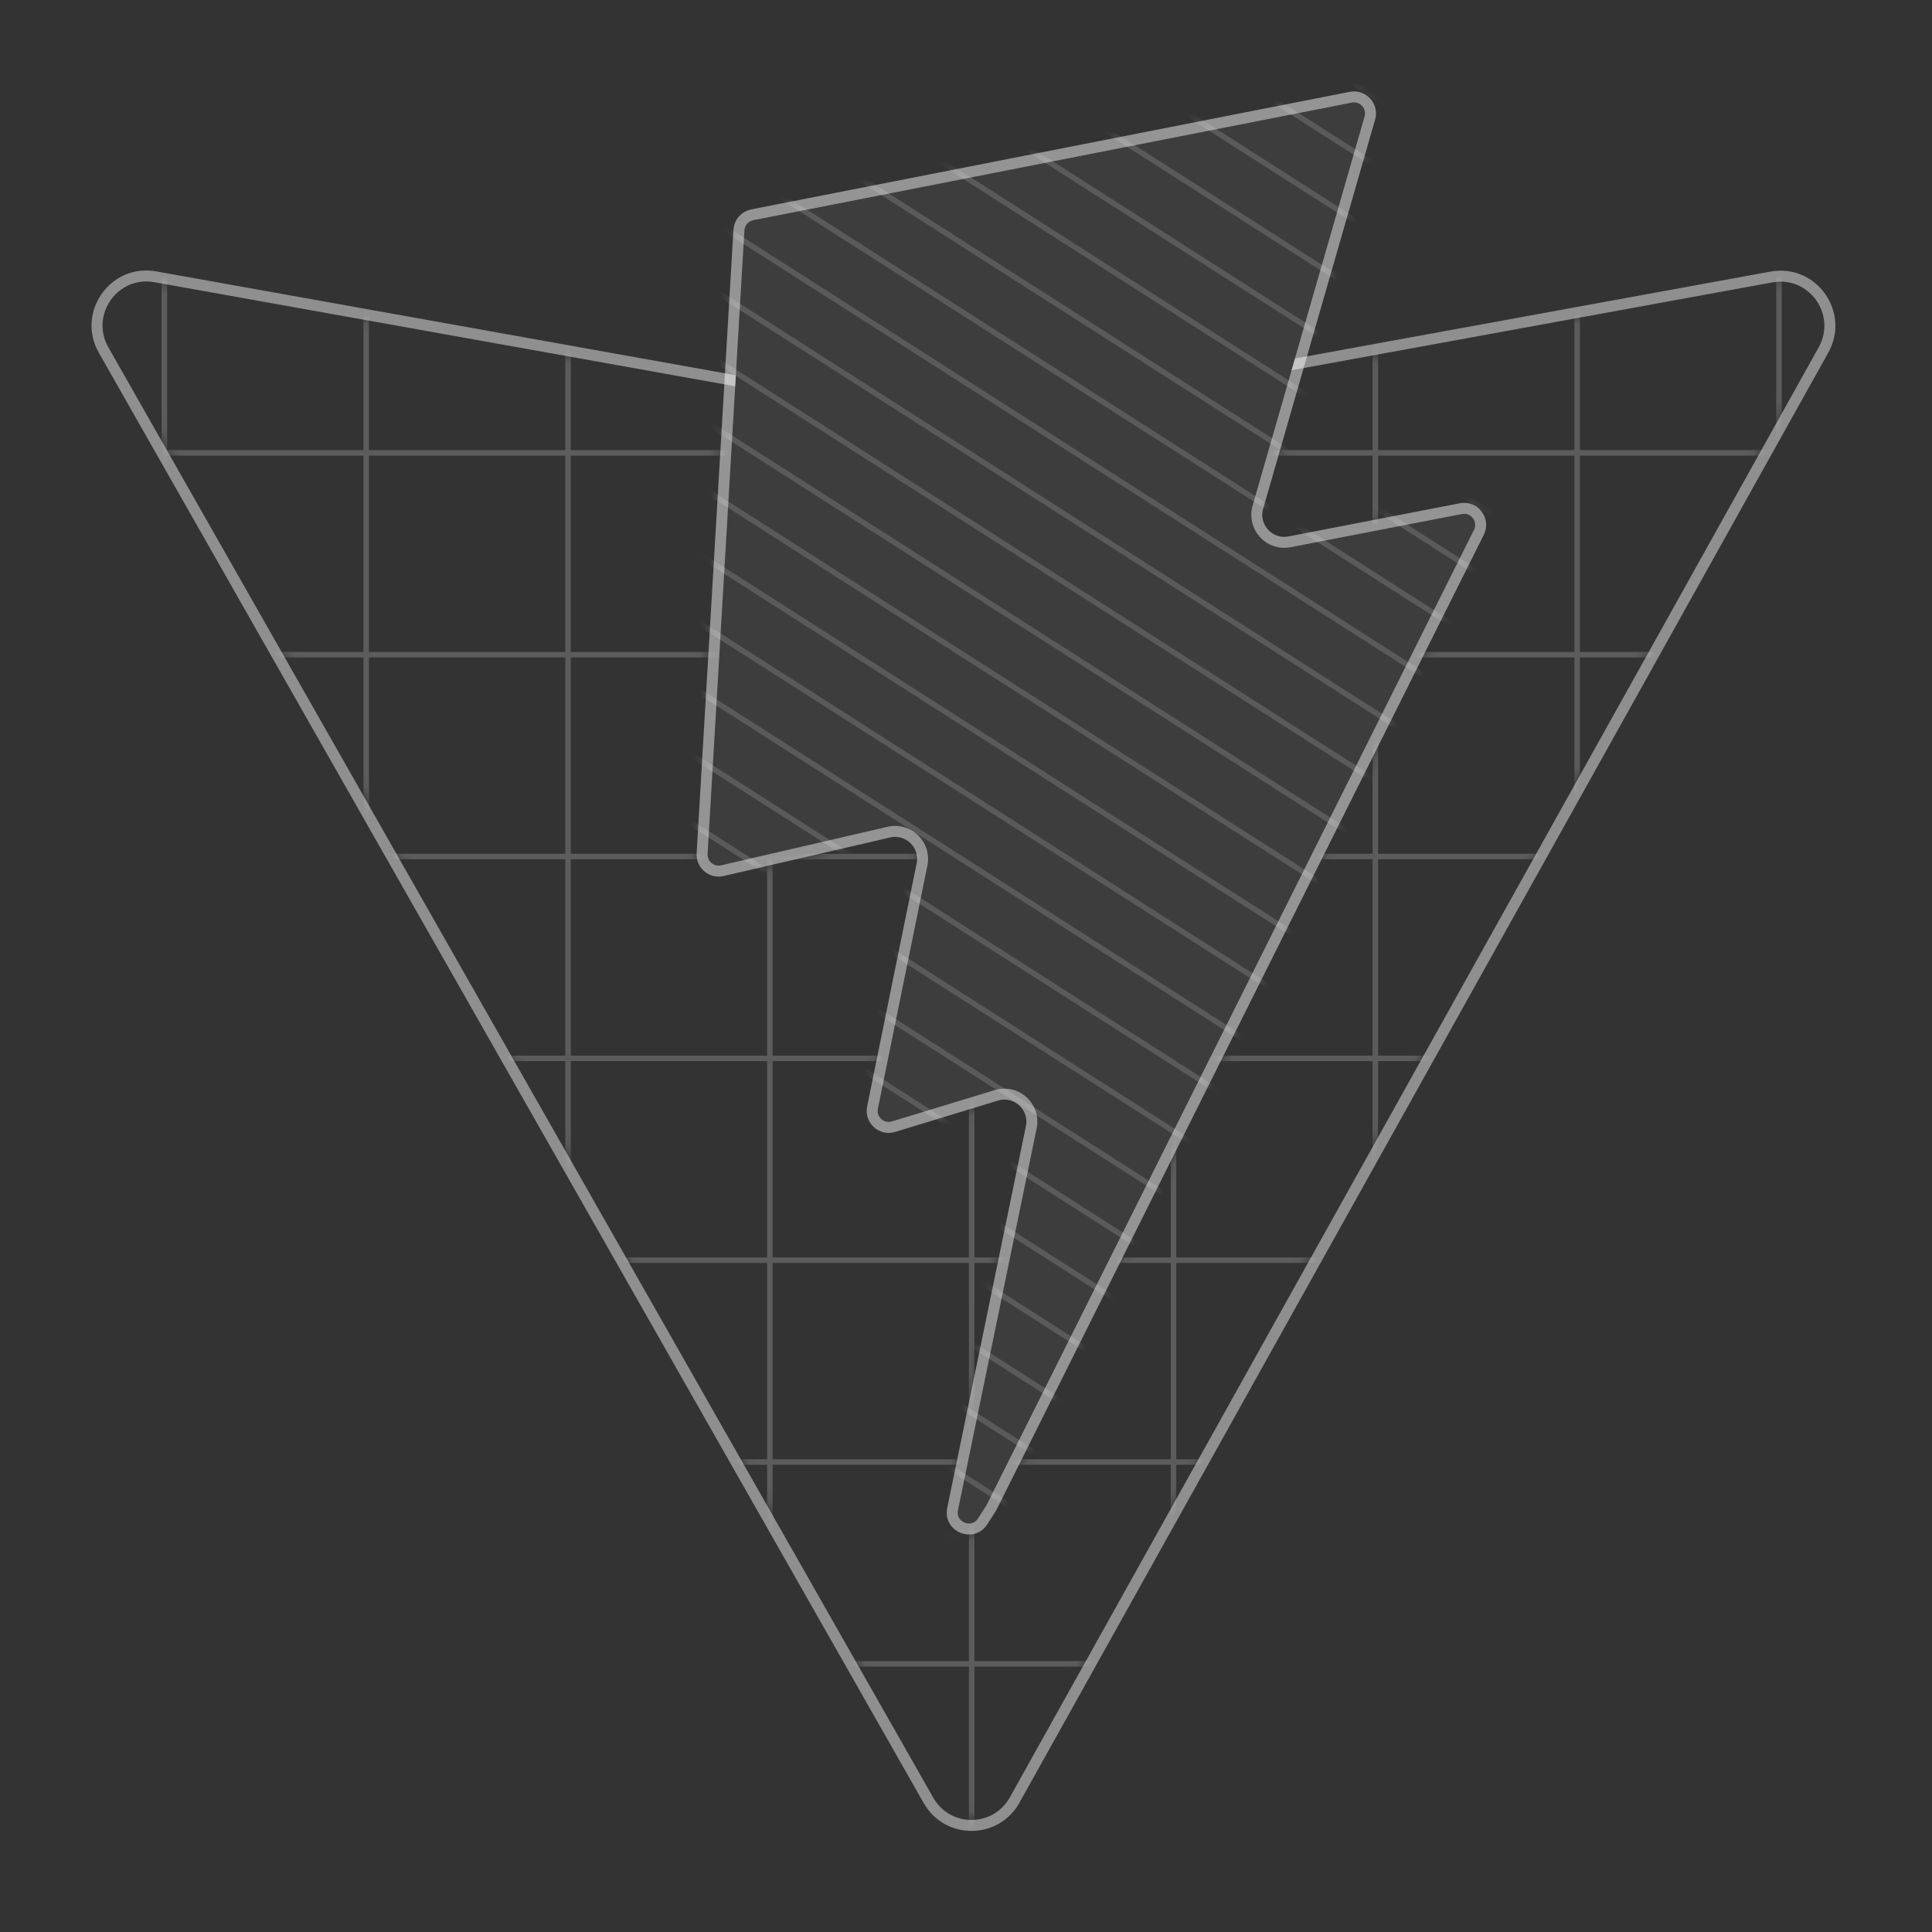 <svg width="200" height="200" viewBox="0 0 200 200" fill="none" xmlns="http://www.w3.org/2000/svg">
  <rect x="0" y="0" width="200" height="200" fill="#333333" stroke="none"/>
  <mask id="mask0_180_470" style="mask-type:alpha" maskUnits="userSpaceOnUse" x="10" y="29" width="179" height="160">
  <path d="M11.657 35.716C9.953 32.721 12.508 29.099 15.887 29.704L74.457 40.199L71.618 88.299C71.593 88.73 71.667 89.162 71.837 89.56C72.007 89.957 72.268 90.309 72.597 90.588C72.926 90.867 73.317 91.065 73.736 91.167C74.156 91.269 74.593 91.271 75.014 91.174L92.265 87.182C93.522 86.891 94.663 88.002 94.403 89.274L89.277 114.439C88.858 116.501 90.789 118.269 92.803 117.656V117.655L103.459 114.409C104.705 114.03 105.909 115.081 105.735 116.352L105.714 116.476L97.568 156.003C96.949 159.01 100.945 160.666 102.616 158.076L103.53 156.66L103.545 156.638L103.558 156.613L154.049 55.585C155.079 53.525 153.304 51.169 151.042 51.607L133.283 55.044C131.984 55.295 130.873 54.081 131.241 52.801L135.346 38.536L183.574 29.725C186.941 29.11 189.509 32.704 187.836 35.705L104.103 185.822C102.564 188.581 98.612 188.598 97.05 185.853L11.657 35.716Z" fill="white" stroke="white"/>
  </mask>
  <g mask="url(#mask0_180_470)">
  <g opacity="0.2">
  <path d="M-4.162 193.135H204.771ZM-4.162 172.241H204.771ZM-4.162 151.348H204.771ZM-4.162 130.454H204.771ZM-4.162 109.561H204.771ZM-3.878 193.418L-3.878 -15.516ZM17.015 193.418V-15.516ZM37.908 193.418V-15.516ZM58.802 193.418V-15.516ZM79.695 193.418V-15.516ZM100.588 193.418V-15.516ZM121.482 193.418V-15.516ZM142.375 193.418V-15.516ZM163.268 193.418V-15.516ZM184.162 193.418V-15.516ZM-4.162 88.667H204.771ZM-4.162 67.774H204.771ZM-4.162 46.881H204.771ZM-4.162 25.987H204.771ZM-4.162 5.094H204.771Z" fill="white"/>
  <path d="M-4.162 193.135H204.771M-4.162 172.241H204.771M-4.162 151.348H204.771M-4.162 130.454H204.771M-4.162 109.561H204.771M-3.878 193.418L-3.878 -15.516M17.015 193.418V-15.516M37.908 193.418V-15.516M58.802 193.418V-15.516M79.695 193.418V-15.516M100.588 193.418V-15.516M121.482 193.418V-15.516M142.375 193.418V-15.516M163.268 193.418V-15.516M184.162 193.418V-15.516M-4.162 88.667H204.771M-4.162 67.774H204.771M-4.162 46.881H204.771M-4.162 25.987H204.771M-4.162 5.094H204.771" stroke="white" stroke-width="0.568"/>
  </g>
  </g>
  <path opacity="0.45" d="M10.234 36.524C7.85 32.333 11.421 27.242 16.175 28.094L76.175 38.846L76.119 39.786L76.107 39.987L15.974 29.212C15.855 29.191 15.738 29.174 15.621 29.162C14.92 29.089 14.257 29.176 13.655 29.39C13.555 29.425 13.456 29.465 13.359 29.507C13.166 29.592 12.98 29.689 12.802 29.799C11.918 30.345 11.242 31.188 10.887 32.161C10.566 33.042 10.509 34.03 10.805 35.003C10.904 35.326 11.041 35.647 11.22 35.962L96.614 186.1C96.669 186.196 96.726 186.289 96.786 186.379C96.885 186.528 96.992 186.667 97.103 186.799C97.122 186.822 97.139 186.846 97.158 186.868C97.188 186.902 97.221 186.935 97.251 186.968C97.294 187.014 97.336 187.059 97.38 187.103C97.401 187.124 97.423 187.143 97.444 187.163C97.493 187.209 97.542 187.255 97.592 187.298C97.637 187.337 97.683 187.374 97.729 187.411C97.759 187.435 97.788 187.459 97.818 187.482C97.861 187.515 97.906 187.546 97.95 187.577C97.99 187.605 98.03 187.634 98.071 187.661C98.102 187.681 98.135 187.701 98.166 187.721C98.219 187.753 98.271 187.785 98.324 187.815C98.361 187.836 98.398 187.855 98.436 187.875C98.479 187.898 98.522 187.921 98.567 187.943C98.615 187.966 98.665 187.988 98.714 188.01C98.754 188.028 98.794 188.046 98.835 188.062C98.885 188.082 98.935 188.1 98.985 188.119C99.022 188.133 99.059 188.147 99.097 188.16C99.147 188.177 99.198 188.192 99.25 188.208C99.294 188.221 99.339 188.233 99.384 188.245C99.43 188.258 99.477 188.269 99.524 188.28C99.567 188.29 99.611 188.3 99.656 188.308C99.707 188.319 99.76 188.328 99.812 188.336C99.852 188.343 99.891 188.35 99.931 188.355C99.985 188.363 100.04 188.369 100.095 188.375C100.139 188.38 100.184 188.383 100.228 188.386C100.271 188.389 100.313 188.392 100.356 188.394C100.414 188.396 100.472 188.398 100.531 188.398C100.567 188.399 100.604 188.399 100.641 188.398C100.696 188.397 100.751 188.396 100.806 188.393C100.849 188.39 100.892 188.387 100.936 188.384C100.981 188.38 101.026 188.377 101.071 188.372C101.129 188.365 101.188 188.357 101.246 188.348C101.273 188.344 101.3 188.341 101.327 188.336C101.394 188.325 101.46 188.313 101.527 188.298C101.557 188.292 101.587 188.284 101.616 188.277C101.674 188.264 101.732 188.25 101.789 188.234C101.828 188.224 101.866 188.211 101.904 188.2C101.957 188.184 102.011 188.168 102.063 188.15C102.101 188.137 102.138 188.123 102.175 188.109C102.231 188.088 102.286 188.067 102.341 188.045C102.367 188.034 102.392 188.021 102.418 188.009C102.481 187.981 102.544 187.954 102.606 187.924C102.641 187.906 102.675 187.886 102.71 187.867C102.753 187.844 102.796 187.822 102.838 187.797C102.89 187.768 102.941 187.736 102.992 187.704C103.025 187.683 103.058 187.663 103.091 187.641C103.139 187.609 103.185 187.576 103.231 187.542C103.265 187.518 103.299 187.494 103.332 187.469C103.367 187.442 103.401 187.413 103.435 187.385C103.864 187.035 104.242 186.597 104.538 186.065L188.272 35.949C188.859 34.896 188.981 33.778 188.756 32.759L188.678 32.457C188.649 32.357 188.616 32.259 188.581 32.162C188.545 32.064 188.505 31.968 188.463 31.873C187.914 30.646 186.837 29.67 185.492 29.307C185.389 29.279 185.284 29.255 185.177 29.234C184.858 29.173 184.525 29.146 184.182 29.158C183.953 29.165 183.719 29.19 183.483 29.233L133.702 38.329L134.054 37.111L183.279 28.116C188.016 27.251 191.606 32.302 189.265 36.502L105.531 186.619C103.371 190.49 97.82 190.513 95.627 186.661L10.234 36.524Z" fill="white"/>
  <path opacity="0.45" d="M139.835 10.064C141.086 9.818 142.16 10.986 141.806 12.221L130.215 52.505C129.628 54.546 131.398 56.494 133.485 56.09L151.244 52.655C152.631 52.386 153.73 53.832 153.094 55.105L102.615 156.105L101.719 157.495C100.696 159.08 98.229 158.081 98.613 156.217L106.759 116.689C107.181 114.641 105.335 112.873 103.341 113.336L103.147 113.388L92.491 116.633C91.256 117.009 90.064 115.925 90.323 114.65L95.448 89.486C95.862 87.456 94.042 85.673 92.023 86.14L74.772 90.132C74.513 90.192 74.244 90.19 73.986 90.128C73.729 90.065 73.489 89.943 73.286 89.771C73.084 89.6 72.923 89.383 72.819 89.138C72.714 88.894 72.667 88.627 72.683 88.361L76.494 23.818C76.517 23.438 76.665 23.077 76.914 22.791C77.163 22.505 77.5 22.31 77.871 22.237L139.835 10.064Z" stroke="white" stroke-width="1.136"/>
  <path opacity="0.05" d="M139.725 9.509L77.761 21.682C77.266 21.78 76.817 22.039 76.485 22.42C76.153 22.801 75.957 23.282 75.927 23.786L72.115 88.329C72.094 88.683 72.156 89.037 72.295 89.363C72.435 89.689 72.648 89.978 72.918 90.207C73.188 90.436 73.508 90.599 73.852 90.682C74.195 90.765 74.554 90.767 74.898 90.688L92.15 86.696C93.764 86.322 95.223 87.748 94.891 89.375L89.766 114.539C89.421 116.233 91.006 117.681 92.656 117.178L103.312 113.933C104.963 113.43 106.551 114.882 106.201 116.577L98.056 156.104C97.546 158.577 100.827 159.925 102.194 157.805L103.108 156.389L153.6 55.361C154.446 53.67 152.988 51.741 151.136 52.1L133.377 55.536C131.708 55.858 130.289 54.3 130.759 52.664L142.35 12.38C142.821 10.74 141.395 9.181 139.725 9.509Z" fill="white"/>
  <mask id="mask1_180_470" style="mask-type:alpha" maskUnits="userSpaceOnUse" x="72" y="9" width="82" height="150">
  <path d="M139.725 9.509L77.761 21.682C77.266 21.78 76.817 22.039 76.485 22.42C76.153 22.801 75.957 23.282 75.927 23.786L72.115 88.329C72.094 88.683 72.156 89.037 72.295 89.363C72.435 89.689 72.648 89.978 72.918 90.207C73.188 90.436 73.508 90.599 73.852 90.682C74.195 90.765 74.554 90.767 74.898 90.688L92.15 86.696C93.764 86.322 95.223 87.748 94.891 89.375L89.766 114.539C89.421 116.233 91.006 117.681 92.656 117.178L103.312 113.933C104.963 113.43 106.551 114.882 106.201 116.577L98.056 156.104C97.546 158.577 100.827 159.925 102.194 157.805L103.108 156.389L153.6 55.361C154.446 53.67 152.988 51.741 151.136 52.1L133.377 55.536C131.708 55.858 130.289 54.3 130.759 52.664L142.35 12.38C142.821 10.74 141.395 9.181 139.725 9.509Z" fill="white"/>
  </mask>
  <g mask="url(#mask1_180_470)">
  <path opacity="0.15" d="M50.497 29.264L199.023 124.129M55.375 25.296L203.901 120.16M60.252 21.327L208.778 116.192M65.13 17.358L213.656 112.223M70.007 13.39L218.534 108.255M74.885 9.421L223.411 104.286M79.763 5.452L228.289 100.317M84.64 1.484L233.166 96.349M89.518 -2.485L238.044 92.38M94.395 -6.454L242.921 88.412M99.273 -10.422L247.799 84.443M104.151 -14.391L252.677 80.474M109.028 -18.359L257.554 76.506M113.906 -22.328L262.432 72.537M-17.789 84.826L130.737 179.69M-12.912 80.857L135.615 175.722M-8.034 76.888L140.492 171.753M-3.156 72.919L145.37 167.784M1.721 68.951L150.247 163.816M6.599 64.982L155.125 159.847M11.476 61.014L160.003 155.878M16.354 57.045L164.88 151.91M21.232 53.076L169.758 147.941M26.109 49.108L174.635 143.972M30.987 45.139L179.513 140.004M35.864 41.17L184.391 136.035M40.742 37.202L189.268 132.066M45.62 33.233L194.146 128.098" stroke="white" stroke-width="0.568"/>
  </g>
  </svg>
  